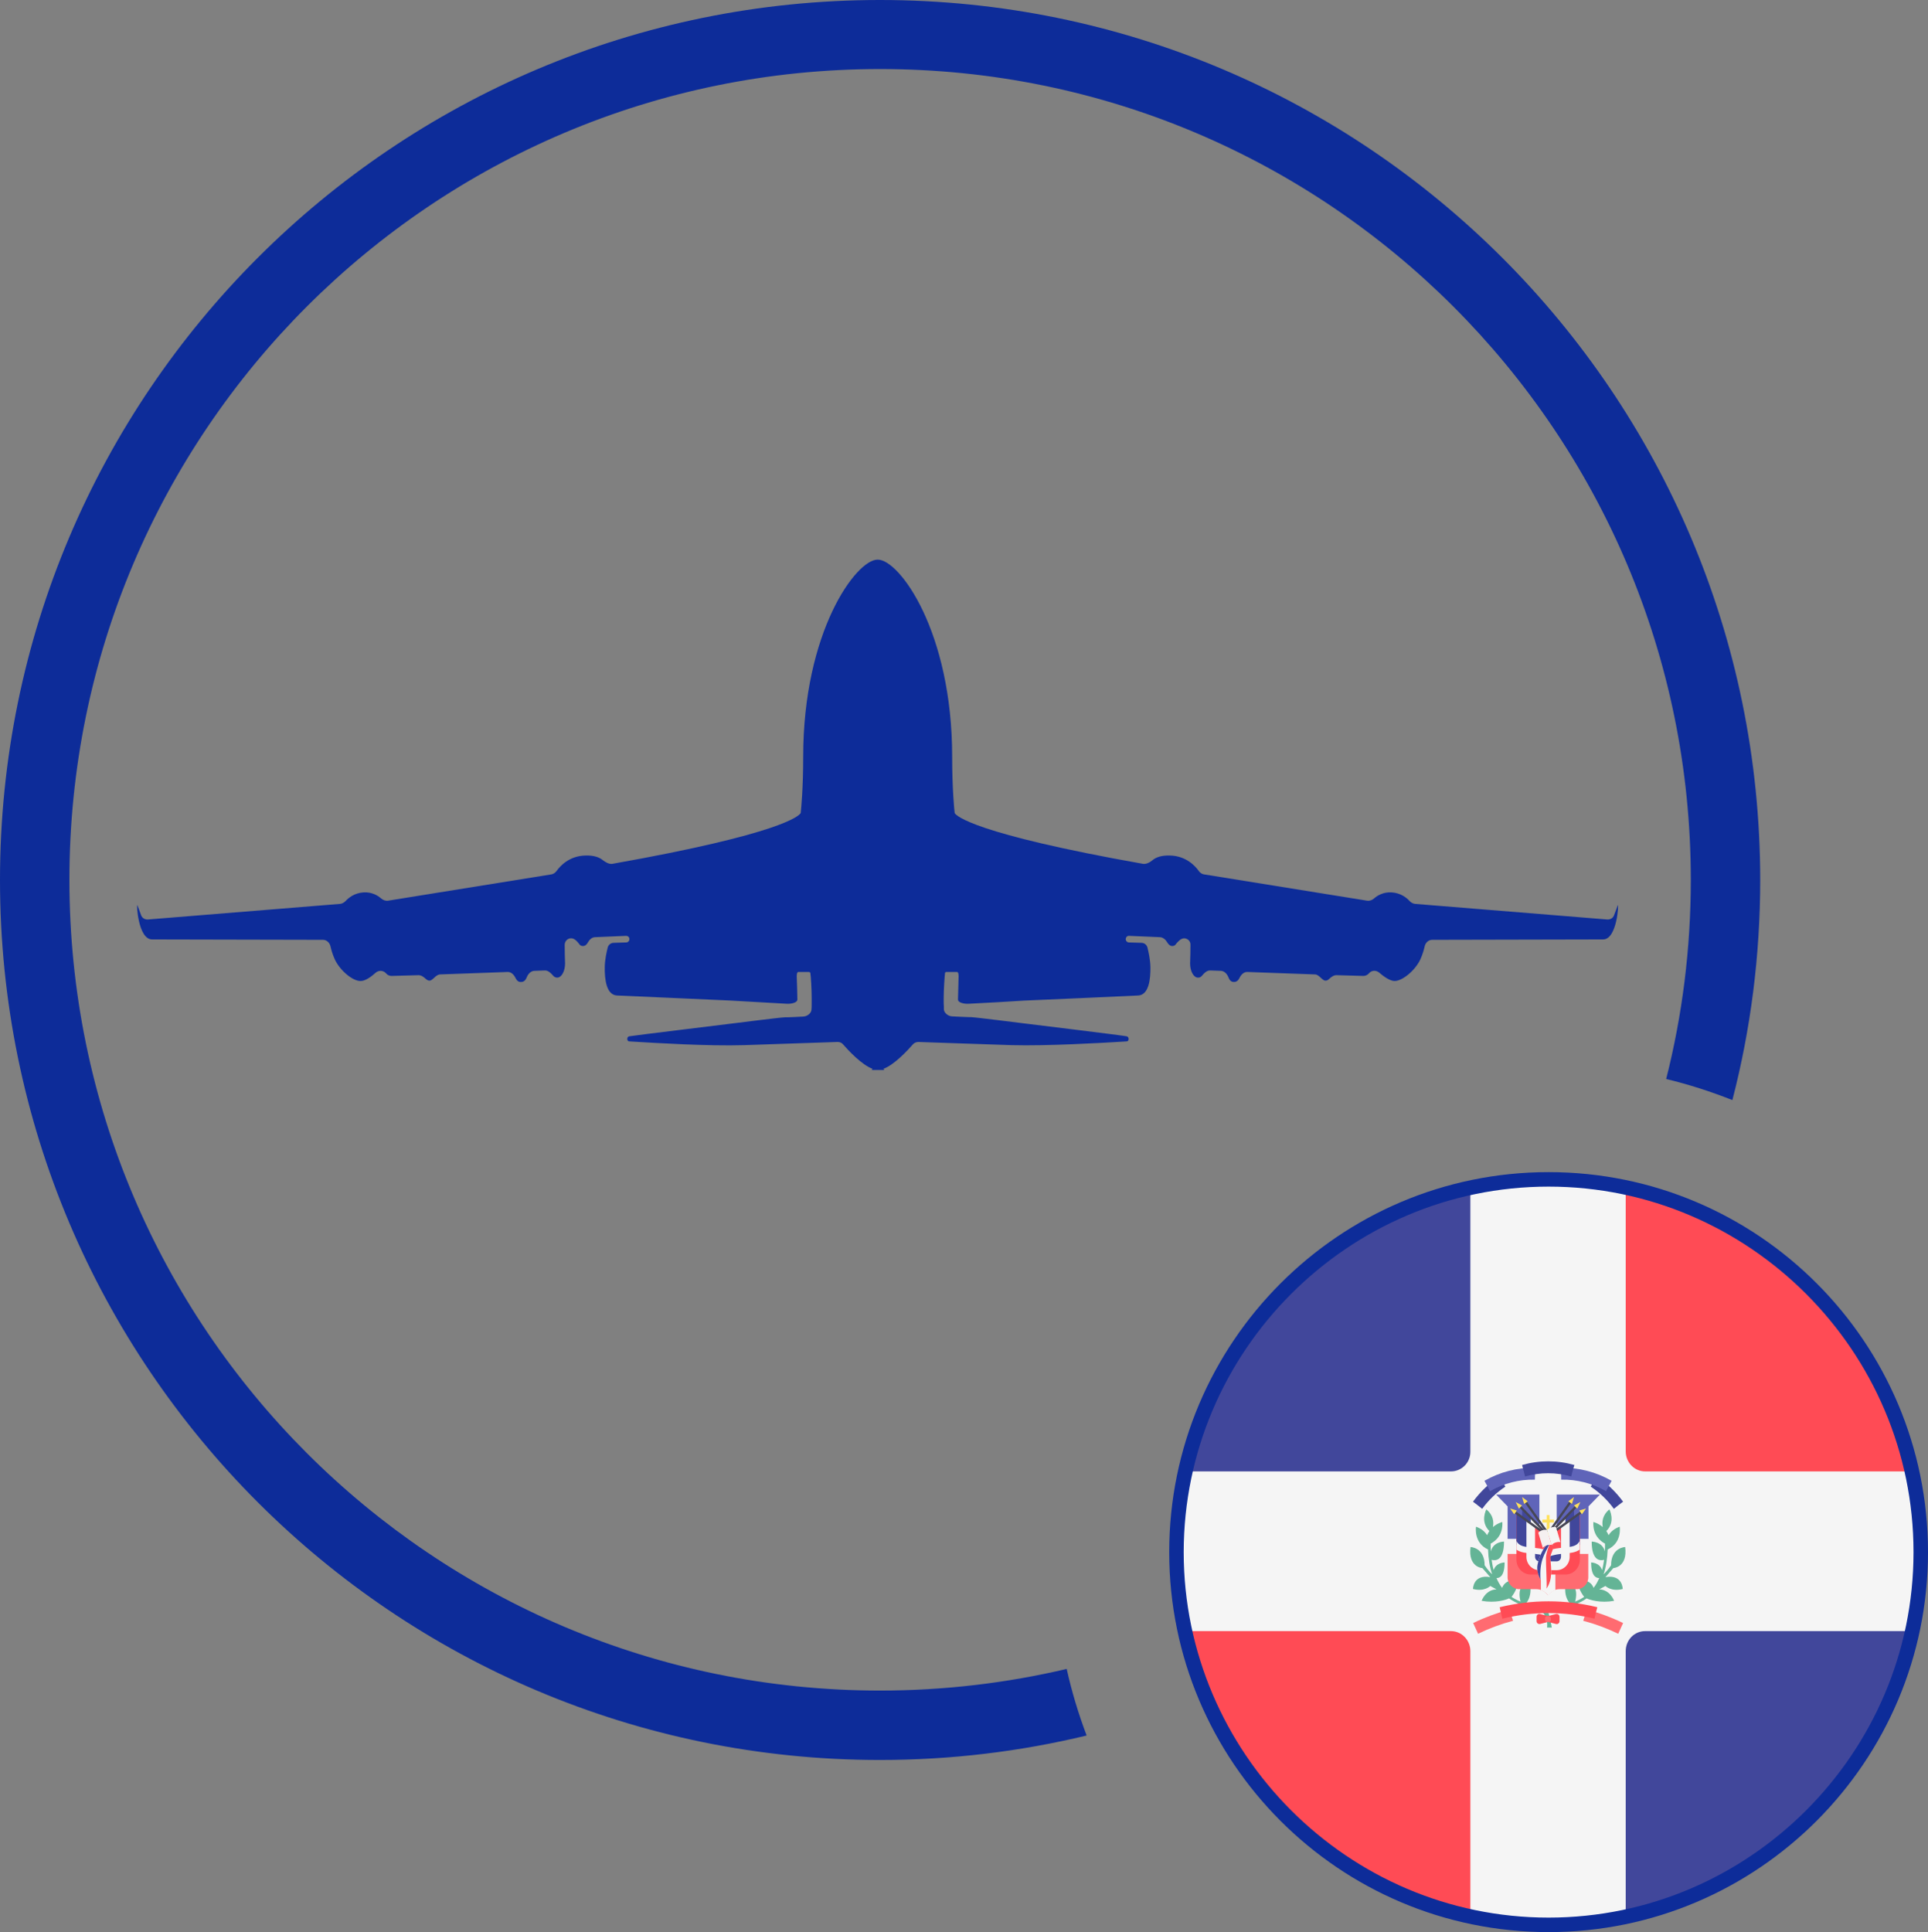 <?xml version="1.0" encoding="utf-8"?>
<!-- Generator: Adobe Illustrator 25.2.1, SVG Export Plug-In . SVG Version: 6.00 Build 0)  -->
<svg version="1.0" id="Ebene_1" xmlns="http://www.w3.org/2000/svg" xmlns:xlink="http://www.w3.org/1999/xlink" x="0px" y="0px"
	 viewBox="0 0 1025 1027.1" style="enable-background:new 0 0 1025 1027.1;" xml:space="preserve">
<rect x="0" y="0" width="1025" height="1027.1" fill="#808080" stroke="none"/>
<style type="text/css">
	.st0{clip-path:url(#SVGID_2_);fill:#FFFFFF;}
	.st1{clip-path:url(#SVGID_4_);fill:#F5F5F5;}
	.st2{clip-path:url(#SVGID_6_);fill:#41479B;}
	.st3{clip-path:url(#SVGID_8_);fill:#41479B;}
	.st4{clip-path:url(#SVGID_10_);fill:#FF4B55;}
	.st5{clip-path:url(#SVGID_12_);fill:#FF4B55;}
	.st6{clip-path:url(#SVGID_14_);fill:#64B496;}
	.st7{clip-path:url(#SVGID_16_);fill:#64B496;}
	.st8{clip-path:url(#SVGID_18_);fill:#64B496;}
	.st9{clip-path:url(#SVGID_20_);fill:#41479B;}
	.st10{clip-path:url(#SVGID_22_);fill:#FF6B71;}
	.st11{clip-path:url(#SVGID_24_);fill:#5F64B9;}
	.st12{clip-path:url(#SVGID_26_);fill:#F5F5F5;}
	.st13{clip-path:url(#SVGID_28_);fill:#FF6B71;}
	.st14{clip-path:url(#SVGID_30_);fill:#F5F5F5;}
	.st15{clip-path:url(#SVGID_32_);fill:#5F64B9;}
	.st16{clip-path:url(#SVGID_34_);fill:#F5F5F5;}
	.st17{clip-path:url(#SVGID_36_);fill:#41479B;}
	.st18{clip-path:url(#SVGID_38_);fill:#F5F5F5;}
	.st19{clip-path:url(#SVGID_40_);fill:#41479B;}
	.st20{clip-path:url(#SVGID_42_);fill:#F5F5F5;}
	.st21{clip-path:url(#SVGID_44_);fill:#FF4B55;}
	.st22{clip-path:url(#SVGID_46_);fill:#41479B;}
	.st23{clip-path:url(#SVGID_48_);fill:#41479B;}
	.st24{clip-path:url(#SVGID_50_);fill:#41479B;}
	.st25{clip-path:url(#SVGID_52_);fill:#FF4B55;}
	.st26{clip-path:url(#SVGID_54_);fill:#F5F5F5;}
	.st27{clip-path:url(#SVGID_56_);fill:#F5F5F5;}
	.st28{clip-path:url(#SVGID_58_);fill:#FFE15A;}
	.st29{clip-path:url(#SVGID_60_);fill:#464655;}
	.st30{clip-path:url(#SVGID_62_);fill:#FFE15A;}
	.st31{clip-path:url(#SVGID_64_);fill:#464655;}
	.st32{clip-path:url(#SVGID_66_);fill:#FFE15A;}
	.st33{clip-path:url(#SVGID_68_);fill:#464655;}
	.st34{clip-path:url(#SVGID_70_);fill:#FFE15A;}
	.st35{clip-path:url(#SVGID_72_);fill:#464655;}
	.st36{clip-path:url(#SVGID_74_);fill:#FFE15A;}
	.st37{clip-path:url(#SVGID_76_);fill:#464655;}
	.st38{clip-path:url(#SVGID_78_);fill:#FFE15A;}
	.st39{clip-path:url(#SVGID_80_);fill:#464655;}
	.st40{clip-path:url(#SVGID_82_);fill:#FFE15A;}
	.st41{clip-path:url(#SVGID_84_);fill:#F5F5F5;}
	.st42{clip-path:url(#SVGID_86_);fill:#41479B;}
	.st43{clip-path:url(#SVGID_88_);fill:#FF4B55;}
	.st44{clip-path:url(#SVGID_90_);fill:#F5F0F0;}
	.st45{clip-path:url(#SVGID_92_);fill:#F5F5F5;}
	.st46{clip-path:url(#SVGID_94_);fill:#5F64B9;}
	.st47{clip-path:url(#SVGID_96_);fill:#41479B;}
	.st48{clip-path:url(#SVGID_98_);fill:#5F64B9;}
	.st49{clip-path:url(#SVGID_100_);fill:#41479B;}
	.st50{clip-path:url(#SVGID_102_);fill:#FF6B71;}
	.st51{clip-path:url(#SVGID_104_);fill:#FF6B71;}
	.st52{clip-path:url(#SVGID_106_);fill:#FF4B55;}
	.st53{clip-path:url(#SVGID_108_);fill:#FF4B55;}
	.st54{clip-path:url(#SVGID_110_);fill:#FF4B55;}
	.st55{clip-path:url(#SVGID_112_);fill:#FF6B71;}
	.st56{fill:#0D2C99;}
	.st57{fill-rule:evenodd;clip-rule:evenodd;fill:#0D2C99;}
</style>
<g>
	<g>
		<g>
			<defs>
				<ellipse id="SVGID_1_" cx="823.5" cy="825" rx="196.5" ry="197"/>
			</defs>
			<clipPath id="SVGID_2_">
				<use xlink:href="#SVGID_1_"  style="overflow:visible;"/>
			</clipPath>
			<rect x="524" y="623" class="st0" width="598" height="404"/>
		</g>
	</g>
	<g>
		<g>
			<defs>
				<ellipse id="SVGID_3_" cx="823.5" cy="825" rx="196.5" ry="197"/>
			</defs>
			<clipPath id="SVGID_4_">
				<use xlink:href="#SVGID_3_"  style="overflow:visible;"/>
			</clipPath>
			<path class="st1" d="M1111.7,1026.3H534.3c-5.7,0-10.3-4.8-10.3-10.6V633.6c0-5.9,4.6-10.6,10.3-10.6h577.4
				c5.7,0,10.3,4.8,10.3,10.6v382.1C1122,1021.6,1117.4,1026.3,1111.7,1026.3z"/>
		</g>
	</g>
	<g>
		<g>
			<defs>
				<ellipse id="SVGID_5_" cx="823.5" cy="825" rx="196.5" ry="197"/>
			</defs>
			<clipPath id="SVGID_6_">
				<use xlink:href="#SVGID_5_"  style="overflow:visible;"/>
			</clipPath>
			<path class="st2" d="M771.4,782.2H534.3c-5.7,0-10.3-4.8-10.3-10.6v-138c0-5.9,4.6-10.6,10.3-10.6h237.1
				c5.7,0,10.3,4.8,10.3,10.6v138C781.8,777.5,777.1,782.2,771.4,782.2z"/>
		</g>
	</g>
	<g>
		<g>
			<defs>
				<ellipse id="SVGID_7_" cx="823.5" cy="825" rx="196.5" ry="197"/>
			</defs>
			<clipPath id="SVGID_8_">
				<use xlink:href="#SVGID_7_"  style="overflow:visible;"/>
			</clipPath>
			<path class="st3" d="M1111.7,1026.3H874.6c-5.7,0-10.3-4.8-10.3-10.6v-138c0-5.9,4.6-10.6,10.3-10.6h237.1
				c5.7,0,10.3,4.8,10.3,10.6v138C1122,1021.6,1117.4,1026.3,1111.7,1026.3z"/>
		</g>
	</g>
	<g>
		<g>
			<defs>
				<ellipse id="SVGID_9_" cx="823.5" cy="825" rx="196.5" ry="197"/>
			</defs>
			<clipPath id="SVGID_10_">
				<use xlink:href="#SVGID_9_"  style="overflow:visible;"/>
			</clipPath>
			<path class="st4" d="M1111.7,782.2H874.6c-5.7,0-10.3-4.8-10.3-10.6v-138c0-5.9,4.6-10.6,10.3-10.6h237.1
				c5.7,0,10.3,4.8,10.3,10.6v138C1122,777.5,1117.4,782.2,1111.7,782.2z"/>
		</g>
	</g>
	<g>
		<g>
			<defs>
				<ellipse id="SVGID_11_" cx="823.5" cy="825" rx="196.5" ry="197"/>
			</defs>
			<clipPath id="SVGID_12_">
				<use xlink:href="#SVGID_11_"  style="overflow:visible;"/>
			</clipPath>
			<path class="st5" d="M771.4,1026.3H534.3c-5.7,0-10.3-4.8-10.3-10.6v-138c0-5.9,4.6-10.6,10.3-10.6h237.1
				c5.7,0,10.3,4.8,10.3,10.6v138C781.8,1021.6,777.1,1026.3,771.4,1026.3z"/>
		</g>
	</g>
	<g>
		<g>
			<defs>
				<ellipse id="SVGID_13_" cx="823.5" cy="825" rx="196.5" ry="197"/>
			</defs>
			<clipPath id="SVGID_14_">
				<use xlink:href="#SVGID_13_"  style="overflow:visible;"/>
			</clipPath>
			<path class="st6" d="M817.1,854.9c0,0,6.2,2.3,5.4,10.3h2.5c0,0-1.6-9.2-2.9-10.3C820.8,853.8,817.1,854.9,817.1,854.9z"/>
		</g>
	</g>
	<g>
		<g>
			<defs>
				<ellipse id="SVGID_15_" cx="823.5" cy="825" rx="196.5" ry="197"/>
			</defs>
			<clipPath id="SVGID_16_">
				<use xlink:href="#SVGID_15_"  style="overflow:visible;"/>
			</clipPath>
			<path class="st7" d="M823.2,853.7c-2.6,0-7.2,0-12-1.3c1.1-1.2,2.5-3.5,2.5-7.5c0-6.3-4.2-2.3-4.2-2.3s-2.8,2.4-1.1,8.8
				c-1.6-0.6-3.3-1.5-4.8-2.5c1-1.2,2.9-4.2,4-8.8c0,0-7-1.4-9,4c-1.2-1.5-2.2-3.3-3-5.2c1.8,0,4.3-1.2,4.3-8.3c0,0-4.6,0-5.8,4.1
				c-0.5-1.7-0.8-3.6-1.1-5.5c1.8,0.5,6.6,0.9,6.6-9.7c0,0-5.7,0-7,5.2c-0.1-1.3-0.1-2.7-0.1-4.1c2.8-1.5,6.6-4.8,6.2-11.5
				c0,0-2.6,0.6-5,2.7c0.5-2.6,0.3-6.3-3.5-9.4c0,0-3.5,6.4,1.6,11.5c-0.4,0.6-0.8,1.4-1.2,2.2c-1.1-1.8-3-3.5-5.9-4.5
				c0,0-1.4,8.5,6.4,12.1c0.2,5,0.9,9.4,2.2,13.2c-2.2-2-4-4.8-4-4.8c0-9.5-7.5-9.7-7.5-9.7c-1.4,10.8,6.3,11.2,6.3,11.2l4.2,4.8
				c-9.2-1.6-9.2,6.3-9.2,6.3c6.1,1.6,9.2-1.6,9.2-1.6l3.3,1.8c-5.9,0.2-7.9,6.1-7.9,6.1c7.4,1.3,12.8-0.5,14.6-1.3
				c7.4,5.3,16.6,5.4,20.8,5.4L823.2,853.7L823.2,853.7z"/>
		</g>
	</g>
	<g>
		<g>
			<defs>
				<ellipse id="SVGID_17_" cx="823.5" cy="825" rx="196.5" ry="197"/>
			</defs>
			<clipPath id="SVGID_18_">
				<use xlink:href="#SVGID_17_"  style="overflow:visible;"/>
			</clipPath>
			<path class="st8" d="M822.7,853.7c2.6,0,7.2,0,12-1.3c-1.1-1.2-2.6-3.5-2.6-7.5c0-6.3,4.2-2.3,4.2-2.3s2.8,2.4,1.1,8.8
				c1.6-0.6,3.3-1.5,4.8-2.5c-1-1.2-2.9-4.2-4-8.8c0,0,7-1.4,9,4c1.2-1.5,2.2-3.3,3-5.2c-1.8,0-4.3-1.2-4.3-8.3c0,0,4.6,0,5.8,4.1
				c0.5-1.7,0.8-3.6,1.1-5.5c-1.8,0.5-6.6,0.9-6.6-9.7c0,0,5.7,0,7,5.2c0.1-1.3,0.1-2.7,0.1-4.1c-2.8-1.5-6.6-4.8-6.2-11.5
				c0,0,2.6,0.6,5,2.7c-0.5-2.6-0.3-6.3,3.5-9.4c0,0,3.5,6.4-1.6,11.5c0.4,0.6,0.8,1.4,1.2,2.2c1.1-1.8,3-3.5,5.9-4.5
				c0,0,1.4,8.5-6.4,12.1c-0.2,5-0.9,9.4-2.2,13.2c2.2-2,4-4.8,4-4.8c0-9.5,7.5-9.7,7.5-9.7c1.4,10.8-6.3,11.2-6.3,11.2l-4.2,4.8
				c9.2-1.6,9.2,6.3,9.2,6.3c-6.1,1.6-9.2-1.6-9.2-1.6l-3.3,1.8c5.9,0.2,7.9,6.1,7.9,6.1c-7.4,1.3-12.8-0.5-14.6-1.3
				c-7.4,5.3-16.6,5.4-20.8,5.4L822.7,853.7L822.7,853.7z"/>
		</g>
	</g>
	<g>
		<g>
			<defs>
				<ellipse id="SVGID_19_" cx="823.5" cy="825" rx="196.5" ry="197"/>
			</defs>
			<clipPath id="SVGID_20_">
				<use xlink:href="#SVGID_19_"  style="overflow:visible;"/>
			</clipPath>
			<path class="st9" d="M797.1,784.9c-5.4,3.6-10.1,8.1-14,13.4c1.6,1.2,3.3,2.5,4.9,3.8c3.4-4.7,7.6-8.7,12.3-11.8L797.1,784.9z"/>
		</g>
	</g>
	<g>
		<g>
			<defs>
				<ellipse id="SVGID_21_" cx="823.5" cy="825" rx="196.5" ry="197"/>
			</defs>
			<clipPath id="SVGID_22_">
				<use xlink:href="#SVGID_21_"  style="overflow:visible;"/>
			</clipPath>
			<path class="st10" d="M823,825.9h21.4v12.6c0,3.5-2.8,6.3-6.1,6.3h-9.2c-2.5,0-4.7,1.3-6.1,3.2L823,825.9z"/>
		</g>
	</g>
	<g>
		<g>
			<defs>
				<ellipse id="SVGID_23_" cx="823.5" cy="825" rx="196.5" ry="197"/>
			</defs>
			<clipPath id="SVGID_24_">
				<use xlink:href="#SVGID_23_"  style="overflow:visible;"/>
			</clipPath>
			<path class="st11" d="M827.6,811.8v-17.3h23l-6.1,6.3v17.4h-16.9V811.8z"/>
		</g>
	</g>
	<g>
		<g>
			<defs>
				<ellipse id="SVGID_25_" cx="823.5" cy="825" rx="196.5" ry="197"/>
			</defs>
			<clipPath id="SVGID_26_">
				<use xlink:href="#SVGID_25_"  style="overflow:visible;"/>
			</clipPath>
			<path class="st12" d="M844.5,818.1h-7.7v7.9h7.7V818.1z"/>
		</g>
	</g>
	<g>
		<g>
			<defs>
				<ellipse id="SVGID_27_" cx="823.5" cy="825" rx="196.5" ry="197"/>
			</defs>
			<clipPath id="SVGID_28_">
				<use xlink:href="#SVGID_27_"  style="overflow:visible;"/>
			</clipPath>
			<path class="st13" d="M823,825.9h-21.5v12.6c0,3.5,2.8,6.3,6.1,6.3h9.2c2.5,0,4.7,1.3,6.1,3.2v-22.1H823z"/>
		</g>
	</g>
	<g>
		<g>
			<defs>
				<ellipse id="SVGID_29_" cx="823.5" cy="825" rx="196.5" ry="197"/>
			</defs>
			<clipPath id="SVGID_30_">
				<use xlink:href="#SVGID_29_"  style="overflow:visible;"/>
			</clipPath>
			<path class="st14" d="M819.2,845.3c1.5,0.5,2.9,1.5,3.8,2.8h0.1c0.9-1.3,2.3-2.3,3.8-2.8v-13h-7.7L819.2,845.3L819.2,845.3z"/>
		</g>
	</g>
	<g>
		<g>
			<defs>
				<ellipse id="SVGID_31_" cx="823.5" cy="825" rx="196.5" ry="197"/>
			</defs>
			<clipPath id="SVGID_32_">
				<use xlink:href="#SVGID_31_"  style="overflow:visible;"/>
			</clipPath>
			<path class="st15" d="M818.4,811.8v-17.3h-23l6.1,6.3v17.4h16.9V811.8z"/>
		</g>
	</g>
	<g>
		<g>
			<defs>
				<ellipse id="SVGID_33_" cx="823.5" cy="825" rx="196.5" ry="197"/>
			</defs>
			<clipPath id="SVGID_34_">
				<use xlink:href="#SVGID_33_"  style="overflow:visible;"/>
			</clipPath>
			<path class="st16" d="M809.2,818.1h-7.7v7.9h7.7V818.1z"/>
		</g>
	</g>
	<g>
		<g>
			<defs>
				<ellipse id="SVGID_35_" cx="823.5" cy="825" rx="196.5" ry="197"/>
			</defs>
			<clipPath id="SVGID_36_">
				<use xlink:href="#SVGID_35_"  style="overflow:visible;"/>
			</clipPath>
			<path class="st17" d="M809.2,802.3v4.7l4.6,3.2V807L809.2,802.3z"/>
		</g>
	</g>
	<g>
		<g>
			<defs>
				<ellipse id="SVGID_37_" cx="823.5" cy="825" rx="196.5" ry="197"/>
			</defs>
			<clipPath id="SVGID_38_">
				<use xlink:href="#SVGID_37_"  style="overflow:visible;"/>
			</clipPath>
			<path class="st18" d="M813.8,807v4.7l6.1,3.2v-1.6L813.8,807z"/>
		</g>
	</g>
	<g>
		<g>
			<defs>
				<ellipse id="SVGID_39_" cx="823.5" cy="825" rx="196.5" ry="197"/>
			</defs>
			<clipPath id="SVGID_40_">
				<use xlink:href="#SVGID_39_"  style="overflow:visible;"/>
			</clipPath>
			<path class="st19" d="M836.8,802.3v4.7l-4.6,3.2V807L836.8,802.3z"/>
		</g>
	</g>
	<g>
		<g>
			<defs>
				<ellipse id="SVGID_41_" cx="823.5" cy="825" rx="196.5" ry="197"/>
			</defs>
			<clipPath id="SVGID_42_">
				<use xlink:href="#SVGID_41_"  style="overflow:visible;"/>
			</clipPath>
			<path class="st20" d="M832.2,807v4.7l-6.1,3.2v-1.6L832.2,807z"/>
		</g>
	</g>
	<g>
		<g>
			<defs>
				<ellipse id="SVGID_43_" cx="823.5" cy="825" rx="196.5" ry="197"/>
			</defs>
			<clipPath id="SVGID_44_">
				<use xlink:href="#SVGID_43_"  style="overflow:visible;"/>
			</clipPath>
			<path class="st21" d="M832.3,837h-18.5c-4.2,0-7.6-3.5-7.6-7.9v-24.4l17,11.8l16.7-11.8v24.4C839.9,833.5,836.5,837,832.3,837z"
				/>
		</g>
	</g>
	<g>
		<g>
			<defs>
				<ellipse id="SVGID_45_" cx="823.5" cy="825" rx="196.5" ry="197"/>
			</defs>
			<clipPath id="SVGID_46_">
				<use xlink:href="#SVGID_45_"  style="overflow:visible;"/>
			</clipPath>
			<path class="st22" d="M812.3,808.6l-6.1-4.7v17.3l6.1,3.2V808.6z"/>
		</g>
	</g>
	<g>
		<g>
			<defs>
				<ellipse id="SVGID_47_" cx="823.5" cy="825" rx="196.5" ry="197"/>
			</defs>
			<clipPath id="SVGID_48_">
				<use xlink:href="#SVGID_47_"  style="overflow:visible;"/>
			</clipPath>
			<path class="st23" d="M833.7,808.6l6.1-4.7v17.3l-6.1,3.2V808.6z"/>
		</g>
	</g>
	<g>
		<g>
			<defs>
				<ellipse id="SVGID_49_" cx="823.5" cy="825" rx="196.5" ry="197"/>
			</defs>
			<clipPath id="SVGID_50_">
				<use xlink:href="#SVGID_49_"  style="overflow:visible;"/>
			</clipPath>
			<path class="st24" d="M832.2,824.4h-18.4v7.9h18.4V824.4z"/>
		</g>
	</g>
	<g>
		<g>
			<defs>
				<ellipse id="SVGID_51_" cx="823.5" cy="825" rx="196.5" ry="197"/>
			</defs>
			<clipPath id="SVGID_52_">
				<use xlink:href="#SVGID_51_"  style="overflow:visible;"/>
			</clipPath>
			<path class="st25" d="M813.8,810.2l9.2,4.7l9.2-4.7v14.2h-18.4V810.2L813.8,810.2z"/>
		</g>
	</g>
	<g>
		<g>
			<defs>
				<ellipse id="SVGID_53_" cx="823.5" cy="825" rx="196.5" ry="197"/>
			</defs>
			<clipPath id="SVGID_54_">
				<use xlink:href="#SVGID_53_"  style="overflow:visible;"/>
			</clipPath>
			<path class="st26" d="M829.9,811.7v15.9c0,1.3-1,2.4-2.3,2.4h-9.2c-1.3,0-2.3-1.1-2.3-2.4v-15.8l-4.6-3.2v19
				c0,3.9,3.1,7.1,6.9,7.1h9.2c3.8,0,6.9-3.2,6.9-7.1v-19.1L829.9,811.7z"/>
		</g>
	</g>
	<g>
		<g>
			<defs>
				<ellipse id="SVGID_55_" cx="823.5" cy="825" rx="196.5" ry="197"/>
			</defs>
			<clipPath id="SVGID_56_">
				<use xlink:href="#SVGID_55_"  style="overflow:visible;"/>
			</clipPath>
			<path class="st27" d="M831.5,822.7c-2.6,0.2-5.5,0.5-8.5,1.6c-3-1.1-5.9-1.3-8.5-1.6c-4.3-0.4-6.9-0.8-8.3-3.5v4.6
				c2.2,1.5,5.1,1.8,8.1,2.1c2.7,0.2,5.4,0.5,8.2,1.6l0.5,0.2l0.5-0.2c2.8-1.1,5.6-1.4,8.2-1.6c3-0.3,5.8-0.5,8.1-2.1v-4.6
				C838.4,821.9,835.8,822.3,831.5,822.7z"/>
		</g>
	</g>
	<g>
		<g>
			<defs>
				<ellipse id="SVGID_57_" cx="823.5" cy="825" rx="196.5" ry="197"/>
			</defs>
			<clipPath id="SVGID_58_">
				<use xlink:href="#SVGID_57_"  style="overflow:visible;"/>
			</clipPath>
			<path class="st28" d="M826.1,807.8h-2.3v-2.4h-1.5v2.4H820v1.6h2.3v7.1h1.5v-7.1h2.3V807.8z"/>
		</g>
	</g>
	<g>
		<g>
			<defs>
				<ellipse id="SVGID_59_" cx="823.5" cy="825" rx="196.5" ry="197"/>
			</defs>
			<clipPath id="SVGID_60_">
				<use xlink:href="#SVGID_59_"  style="overflow:visible;"/>
			</clipPath>
			<path class="st29" d="M808.8,800.7l-0.8,0.9l13.5,13.9l0.8-0.9L808.8,800.7z"/>
		</g>
	</g>
	<g>
		<g>
			<defs>
				<ellipse id="SVGID_61_" cx="823.5" cy="825" rx="196.5" ry="197"/>
			</defs>
			<clipPath id="SVGID_62_">
				<use xlink:href="#SVGID_61_"  style="overflow:visible;"/>
			</clipPath>
			<path class="st30" d="M805.8,798.5l1.7,3.5l1.7-1.7L805.8,798.5z"/>
		</g>
	</g>
	<g>
		<g>
			<defs>
				<ellipse id="SVGID_63_" cx="823.5" cy="825" rx="196.5" ry="197"/>
			</defs>
			<clipPath id="SVGID_64_">
				<use xlink:href="#SVGID_63_"  style="overflow:visible;"/>
			</clipPath>
			<path class="st31" d="M811.8,798.4l-1,0.7l11.2,15.8l1-0.7L811.8,798.4z"/>
		</g>
	</g>
	<g>
		<g>
			<defs>
				<ellipse id="SVGID_65_" cx="823.5" cy="825" rx="196.5" ry="197"/>
			</defs>
			<clipPath id="SVGID_66_">
				<use xlink:href="#SVGID_65_"  style="overflow:visible;"/>
			</clipPath>
			<path class="st32" d="M809.2,795.8l1.1,3.7l1.9-1.4L809.2,795.8z"/>
		</g>
	</g>
	<g>
		<g>
			<defs>
				<ellipse id="SVGID_67_" cx="823.5" cy="825" rx="196.5" ry="197"/>
			</defs>
			<clipPath id="SVGID_68_">
				<use xlink:href="#SVGID_67_"  style="overflow:visible;"/>
			</clipPath>
			<path class="st33" d="M806.1,803.6l-0.7,1l15.6,11.2l0.7-1L806.1,803.6z"/>
		</g>
	</g>
	<g>
		<g>
			<defs>
				<ellipse id="SVGID_69_" cx="823.5" cy="825" rx="196.5" ry="197"/>
			</defs>
			<clipPath id="SVGID_70_">
				<use xlink:href="#SVGID_69_"  style="overflow:visible;"/>
			</clipPath>
			<path class="st34" d="M802.8,801.9l2.2,3.1l1.4-2L802.8,801.9z"/>
		</g>
	</g>
	<g>
		<g>
			<defs>
				<ellipse id="SVGID_71_" cx="823.5" cy="825" rx="196.5" ry="197"/>
			</defs>
			<clipPath id="SVGID_72_">
				<use xlink:href="#SVGID_71_"  style="overflow:visible;"/>
			</clipPath>
			<path class="st35" d="M823.8,814.5l0.8,0.9l13.5-13.9l-0.8-0.9L823.8,814.5z"/>
		</g>
	</g>
	<g>
		<g>
			<defs>
				<ellipse id="SVGID_73_" cx="823.5" cy="825" rx="196.5" ry="197"/>
			</defs>
			<clipPath id="SVGID_74_">
				<use xlink:href="#SVGID_73_"  style="overflow:visible;"/>
			</clipPath>
			<path class="st36" d="M840.2,798.5l-1.7,3.5l-1.7-1.7L840.2,798.5z"/>
		</g>
	</g>
	<g>
		<g>
			<defs>
				<ellipse id="SVGID_75_" cx="823.5" cy="825" rx="196.5" ry="197"/>
			</defs>
			<clipPath id="SVGID_76_">
				<use xlink:href="#SVGID_75_"  style="overflow:visible;"/>
			</clipPath>
			<path class="st37" d="M823,814.2l1,0.7l11.2-15.8l-1-0.7L823,814.2z"/>
		</g>
	</g>
	<g>
		<g>
			<defs>
				<ellipse id="SVGID_77_" cx="823.5" cy="825" rx="196.5" ry="197"/>
			</defs>
			<clipPath id="SVGID_78_">
				<use xlink:href="#SVGID_77_"  style="overflow:visible;"/>
			</clipPath>
			<path class="st38" d="M836.8,795.8l-1.1,3.7l-1.9-1.4L836.8,795.8z"/>
		</g>
	</g>
	<g>
		<g>
			<defs>
				<ellipse id="SVGID_79_" cx="823.5" cy="825" rx="196.5" ry="197"/>
			</defs>
			<clipPath id="SVGID_80_">
				<use xlink:href="#SVGID_79_"  style="overflow:visible;"/>
			</clipPath>
			<path class="st39" d="M824.4,814.8l0.7,1l15.6-11.2l-0.7-1L824.4,814.8z"/>
		</g>
	</g>
	<g>
		<g>
			<defs>
				<ellipse id="SVGID_81_" cx="823.5" cy="825" rx="196.5" ry="197"/>
			</defs>
			<clipPath id="SVGID_82_">
				<use xlink:href="#SVGID_81_"  style="overflow:visible;"/>
			</clipPath>
			<path class="st40" d="M843.2,801.9L841,805l-1.4-2L843.2,801.9z"/>
		</g>
	</g>
	<g>
		<g>
			<defs>
				<ellipse id="SVGID_83_" cx="823.5" cy="825" rx="196.5" ry="197"/>
			</defs>
			<clipPath id="SVGID_84_">
				<use xlink:href="#SVGID_83_"  style="overflow:visible;"/>
			</clipPath>
			<path class="st41" d="M822.2,844.4c0,0-5.9-6.6-4.8-12.6c0.9-4.8,3.7-10.2,5.9-11.5c0,0,3.1-0.2,2.3,2.6s-1.7,3.5-1.4,6.2
				C824.7,833.9,825.5,839.6,822.2,844.4z"/>
		</g>
	</g>
	<g>
		<g>
			<defs>
				<ellipse id="SVGID_85_" cx="823.5" cy="825" rx="196.5" ry="197"/>
			</defs>
			<clipPath id="SVGID_86_">
				<use xlink:href="#SVGID_85_"  style="overflow:visible;"/>
			</clipPath>
			<path class="st42" d="M824,820.4c-0.4-0.1-0.7,0-0.7,0c-2.2,1.3-5,6.6-5.9,11.5c-0.5,2.7,0.4,5.6,1.6,7.9
				C818.3,829.8,821.1,826.3,824,820.4z"/>
		</g>
	</g>
	<g>
		<g>
			<defs>
				<ellipse id="SVGID_87_" cx="823.5" cy="825" rx="196.5" ry="197"/>
			</defs>
			<clipPath id="SVGID_88_">
				<use xlink:href="#SVGID_87_"  style="overflow:visible;"/>
			</clipPath>
			<path class="st43" d="M824.3,829.2c-0.3-2.7,0.7-3.4,1.4-6.2c0.5-1.9-0.8-2.4-1.7-2.5c0,0-2,4.7-2.1,7.8
				c-0.1,2.8,0.6,14,0.3,16.2C825.5,839.6,824.7,833.9,824.3,829.2z"/>
		</g>
	</g>
	<g>
		<g>
			<defs>
				<ellipse id="SVGID_89_" cx="823.5" cy="825" rx="196.5" ry="197"/>
			</defs>
			<clipPath id="SVGID_90_">
				<use xlink:href="#SVGID_89_"  style="overflow:visible;"/>
			</clipPath>
			<path class="st44" d="M820.2,822.8c1.2-1.2,3-1.8,4.7-1.5c-0.8-2.7-1.6-5.3-2.4-8c-1.7-0.3-3.4,0.2-4.7,1.5
				C818.6,817.4,819.4,820.1,820.2,822.8z"/>
		</g>
	</g>
	<g>
		<g>
			<defs>
				<ellipse id="SVGID_91_" cx="823.5" cy="825" rx="196.5" ry="197"/>
			</defs>
			<clipPath id="SVGID_92_">
				<use xlink:href="#SVGID_91_"  style="overflow:visible;"/>
			</clipPath>
			<path class="st45" d="M824.9,821.3c1.2-1.2,3-1.8,4.7-1.5c-0.8-2.7-1.6-5.3-2.4-8c-1.7-0.3-3.4,0.3-4.7,1.5
				C823.3,815.9,824.1,818.6,824.9,821.3z"/>
		</g>
	</g>
	<g>
		<g>
			<defs>
				<ellipse id="SVGID_93_" cx="823.5" cy="825" rx="196.5" ry="197"/>
			</defs>
			<clipPath id="SVGID_94_">
				<use xlink:href="#SVGID_93_"  style="overflow:visible;"/>
			</clipPath>
			<path class="st46" d="M816,786.6c-8.3-0.2-16.5,1.9-23.8,6.1c-1-1.8-2-3.7-3-5.5c8.2-4.7,17.5-7.1,26.9-6.9
				C816.1,782.4,816.1,784.5,816,786.6z"/>
		</g>
	</g>
	<g>
		<g>
			<defs>
				<ellipse id="SVGID_95_" cx="823.5" cy="825" rx="196.5" ry="197"/>
			</defs>
			<clipPath id="SVGID_96_">
				<use xlink:href="#SVGID_95_"  style="overflow:visible;"/>
			</clipPath>
			<path class="st47" d="M848.9,784.9c5.4,3.6,10.1,8.1,14,13.4c-1.7,1.2-3.3,2.5-4.9,3.8c-3.4-4.7-7.6-8.7-12.3-11.8L848.9,784.9z"
				/>
		</g>
	</g>
	<g>
		<g>
			<defs>
				<ellipse id="SVGID_97_" cx="823.5" cy="825" rx="196.5" ry="197"/>
			</defs>
			<clipPath id="SVGID_98_">
				<use xlink:href="#SVGID_97_"  style="overflow:visible;"/>
			</clipPath>
			<path class="st48" d="M830,786.6c8.3-0.2,16.5,1.9,23.8,6.1c1-1.8,2-3.7,3-5.5c-8.2-4.7-17.5-7.1-26.9-6.9
				C829.9,782.4,830,784.5,830,786.6z"/>
		</g>
	</g>
	<g>
		<g>
			<defs>
				<ellipse id="SVGID_99_" cx="823.5" cy="825" rx="196.5" ry="197"/>
			</defs>
			<clipPath id="SVGID_100_">
				<use xlink:href="#SVGID_99_"  style="overflow:visible;"/>
			</clipPath>
			<path class="st49" d="M835.3,784.9c-8-2.3-16.5-2.3-24.5,0c-0.5-2-1.1-4.1-1.6-6.1c9.1-2.6,18.7-2.6,27.8,0
				C836.3,780.9,835.8,782.9,835.3,784.9z"/>
		</g>
	</g>
	<g>
		<g>
			<defs>
				<ellipse id="SVGID_101_" cx="823.5" cy="825" rx="196.5" ry="197"/>
			</defs>
			<clipPath id="SVGID_102_">
				<use xlink:href="#SVGID_101_"  style="overflow:visible;"/>
			</clipPath>
			<path class="st50" d="M802.5,855.6c-6.6,1.8-13.1,4.2-19.3,7.2c0.9,1.9,1.7,3.8,2.6,5.7c6-2.9,12.2-5.2,18.6-6.9L802.5,855.6z"/>
		</g>
	</g>
	<g>
		<g>
			<defs>
				<ellipse id="SVGID_103_" cx="823.5" cy="825" rx="196.5" ry="197"/>
			</defs>
			<clipPath id="SVGID_104_">
				<use xlink:href="#SVGID_103_"  style="overflow:visible;"/>
			</clipPath>
			<path class="st51" d="M843.6,855.6c6.6,1.8,13.1,4.2,19.3,7.2c-0.9,1.9-1.7,3.8-2.6,5.7c-6-2.9-12.2-5.2-18.6-6.9L843.6,855.6z"
				/>
		</g>
	</g>
	<g>
		<g>
			<defs>
				<ellipse id="SVGID_105_" cx="823.5" cy="825" rx="196.5" ry="197"/>
			</defs>
			<clipPath id="SVGID_106_">
				<use xlink:href="#SVGID_105_"  style="overflow:visible;"/>
			</clipPath>
			<path class="st52" d="M847.7,860.5c-16.1-4-32.9-4-49,0c-0.5-2.1-0.9-4.1-1.4-6.1c17.1-4.2,34.8-4.2,51.9,0
				C848.6,856.4,848.1,858.5,847.7,860.5z"/>
		</g>
	</g>
	<g>
		<g>
			<defs>
				<ellipse id="SVGID_107_" cx="823.5" cy="825" rx="196.5" ry="197"/>
			</defs>
			<clipPath id="SVGID_108_">
				<use xlink:href="#SVGID_107_"  style="overflow:visible;"/>
			</clipPath>
			<path class="st53" d="M823,862.2l-4.2,1.1c-1,0.2-1.9-0.5-1.9-1.5v-2.3c0-1,0.9-1.8,1.9-1.5l4.2,1.1V862.2z"/>
		</g>
	</g>
	<g>
		<g>
			<defs>
				<ellipse id="SVGID_109_" cx="823.5" cy="825" rx="196.5" ry="197"/>
			</defs>
			<clipPath id="SVGID_110_">
				<use xlink:href="#SVGID_109_"  style="overflow:visible;"/>
			</clipPath>
			<path class="st54" d="M823,859.1l4.2-1.1c1-0.2,1.9,0.5,1.9,1.5v2.3c0,1-0.9,1.8-1.9,1.5l-4.2-1.1V859.1z"/>
		</g>
	</g>
	<g>
		<g>
			<defs>
				<ellipse id="SVGID_111_" cx="823.5" cy="825" rx="196.5" ry="197"/>
			</defs>
			<clipPath id="SVGID_112_">
				<use xlink:href="#SVGID_111_"  style="overflow:visible;"/>
			</clipPath>
			<path class="st55" d="M823.3,862.2h-0.7c-0.7,0-1.2-0.5-1.2-1.2v-0.7c0-0.7,0.5-1.2,1.2-1.2h0.7c0.7,0,1.2,0.6,1.2,1.2v0.7
				C824.6,861.7,824,862.2,823.3,862.2z"/>
		</g>
	</g>
</g>
<path class="st56" d="M823.3,630.8c106.6,0,194,87.5,194,194.3s-87.3,194.3-194,194.3c-106.6,0-194-87.5-194-194.3
	C629.4,718.3,716.7,630.8,823.3,630.8z M823.3,623.1c-111.3,0-201.7,90.6-201.7,202c0,111.5,90.4,202,201.7,202
	s201.7-90.6,201.7-202C1025,713.6,934.6,623.1,823.3,623.1z"/>
<path class="st57" d="M544.1,544c-0.2,0-25.1-3.2-28-3.3c-0.3,0-0.6,0-1,0c-2.3-0.1-6.1-0.2-9-0.4c-2-0.1-4.2-1.8-4.3-3.7
	c0-1,0-2.2-0.1-3.3c0-1,0-2.1,0-3c0-4.3,0.5-11.4,0.7-13c0-0.1,0.1-0.2,0.1-0.3c0.2-0.3,0.5-0.3,0.8-0.3h5.5c0.9,0,0.9,2.1,0.8,3.4
	c0,0.1,0,0.2,0,0.2c0,1.2-0.3,9.9-0.3,11.1c0,1.3,2.4,2.3,5.5,2.2c3-0.1,29.3-1.6,29.8-1.7l0,0h0.1c3.1-0.1,54.9-2.4,60.4-2.7
	c5.7-0.3,6.6-8.7,6.5-15.2c-0.1-4-1-8-1.6-10.4c-0.4-1.4-1.7-2.4-3.2-2.4l-6.6-0.2c-1,0-1.8-0.9-1.7-1.9s0.9-1.7,1.8-1.6l16.4,0.7
	c1.6,0.1,3,1.3,3.8,2.7c0.6,1,1.5,2,2.7,2c0.8,0,1.4-0.3,1.8-0.8c0.1-0.1,0.2-0.2,0.2-0.3c1.2-1.4,2.6-3,4.4-3
	c1.9,0.1,3.4,1.6,3.3,3.5c0,3.1-0.1,7.6-0.2,9.9c0,3.8,1.7,7.4,4.1,7.5c1,0.1,1.7-0.4,2.2-1c1.2-1.4,2.6-2.9,4.5-2.8l5.6,0.2
	c1.9,0.1,3.3,1.7,4,3.5c0.5,1.3,1.3,2.4,2.8,2.4c1.6,0.1,2.5-1,3.1-2.2c0.8-1.7,2.3-3.2,4.2-3.1l35.9,1.3c1.2,0,2.1,0.9,3.1,1.8
	c0.5,0.5,1,0.9,1.5,1.2c0.3,0.2,0.6,0.3,1,0.3c0.7,0,1.3-0.3,1.8-0.8c1.1-1,2.4-2.1,4-2.1l14.3,0.4c1,0,2.1-0.4,2.8-1.2l0.3-0.3
	c1.4-1.6,3.8-1.6,5.4-0.2c2.3,2,5.7,4.4,8.1,4.4c4.2,0,11.1-5.7,13.8-11.7c1.2-2.7,1.8-5,2.2-6.7c0.4-1.9,2-3.5,4-3.5
	c16.3,0,84.3-0.2,90.9-0.2c7.5-0.1,8.3-19.5,7.8-18.2c-0.3,0.7-1.2,3.3-2,5.3c-0.5,1.5-2,2.4-3.6,2.3l-102.2-8.3
	c-1.1-0.1-2.1-0.7-2.9-1.5c-1.5-1.7-4.7-4.3-9.5-4.6c-4.5-0.3-7.7,1.7-9.4,3.2c-1,0.9-2.3,1.4-3.7,1.2l-86.8-14
	c-1.1-0.2-2.1-0.9-2.7-1.8c-1.9-2.7-6.8-8-15.2-8.2c-4.9-0.2-7.7,1.1-9.3,2.4c-1.4,1.2-3.4,2.3-5.2,2c-90.1-16-99.1-25.5-100-26.9
	c-0.1-0.1-0.1-0.2-0.1-0.4c-0.2-1.6-1.3-13-1.3-29.6c0-66.7-28.1-104.8-39.5-104.8h-0.1h-0.1c-11.3,0-39.5,38.1-39.5,104.8
	c0,16.6-1.1,28-1.3,29.6c0,0.1,0,0.3-0.1,0.4c-0.9,1.4-9.9,10.9-100,26.9c-1.8,0.3-3.8-0.9-5.2-2c-1.6-1.3-4.4-2.6-9.3-2.4
	c-8.4,0.2-13.3,5.5-15.2,8.2c-0.7,0.9-1.6,1.6-2.7,1.8l-86.9,14c-1.3,0.2-2.6-0.3-3.7-1.2c-1.7-1.5-4.9-3.5-9.4-3.2
	c-4.8,0.3-7.9,2.9-9.5,4.6c-0.8,0.8-1.8,1.4-2.9,1.5l-102.2,8.3c-1.6,0.1-3.1-0.8-3.6-2.3c-0.7-2-1.7-4.5-2-5.3
	c-0.5-1.3,0.3,18.1,7.8,18.2c6.6,0,74.6,0.2,90.9,0.2c2,0,3.6,1.6,4,3.5c0.4,1.7,1,4,2.2,6.7c2.7,6,9.5,11.7,13.7,11.7
	c2.5,0.1,5.8-2.3,8.1-4.4c1.6-1.4,4-1.3,5.4,0.2l0.3,0.3c0.7,0.8,1.7,1.2,2.8,1.2l14.3-0.4c1.5,0,2.8,1,4,2.1
	c0.5,0.4,1.1,0.8,1.8,0.8c0.4,0,0.7-0.1,1-0.3c0.5-0.3,1-0.8,1.5-1.2c0.9-0.9,1.9-1.7,3.1-1.8l35.9-1.3c1.9-0.1,3.4,1.4,4.2,3.1
	c0.6,1.2,1.5,2.4,3.1,2.2c1.5,0,2.4-1.1,2.9-2.4c0.7-1.8,2.1-3.4,4-3.5l5.6-0.2c1.8-0.1,3.3,1.4,4.5,2.8c0.5,0.6,1.2,1,2.2,1
	c2.4-0.1,4.1-3.7,4.1-7.5c-0.1-2.3-0.2-6.7-0.2-9.9c0-1.9,1.5-3.5,3.3-3.5c1.8-0.1,3.2,1.5,4.4,3c0.1,0.1,0.2,0.2,0.2,0.3
	c0.4,0.5,1,0.8,1.8,0.8c1.3,0,2.1-0.9,2.7-2c0.8-1.4,2.1-2.7,3.8-2.7l16.4-0.7c1,0,1.8,0.7,1.8,1.6c0.1,1-0.7,1.9-1.7,1.9l-6.6,0.2
	c-1.5,0-2.8,1-3.2,2.4c-0.6,2.4-1.5,6.3-1.6,10.4c-0.1,6.5,0.8,14.9,6.5,15.2c5.7,0.2,60.1,2.7,60.6,2.7l0,0
	c0.5,0,26.8,1.5,29.8,1.7c3.1,0.1,5.5-0.9,5.5-2.2c0-1.2-0.2-9.9-0.3-11.1c0-0.1,0-0.2,0-0.2c-0.1-1.3-0.1-3.4,0.8-3.4h5.5
	c0.3,0,0.6,0.1,0.8,0.3c0.1,0.1,0.1,0.2,0.1,0.3c0.3,1.6,0.7,8.7,0.7,13c0,1,0,2,0,3.1c0,1.2,0,2.3-0.1,3.3c-0.1,2-2.3,3.6-4.3,3.7
	c-2.7,0.2-6.4,0.3-8.6,0.4c-0.5,0-1,0-1.3,0c-2.9,0.1-27.8,3.3-28,3.3l0,0l0,0c-0.7,0.1-53.3,6.5-54.7,6.8c-1.4,0.2-1.3,2.7,0,2.7
	c0.2,0,1.4,0.1,3.3,0.2c9.8,0.6,38.9,2.4,57.8,1.8c19.3-0.7,43.1-1.5,49.7-1.7c1.1,0,2.2,0.4,2.9,1.3c2.7,3.1,9.9,10.9,15.7,13
	c-0.5,0.4-0.7,0.6,0,0.6h2.7l0,0h3c0.7,0,0.6-0.2,0-0.6c5.8-2.1,13-9.9,15.7-13c0.7-0.8,1.8-1.3,2.9-1.3c6.6,0.2,30.3,1.1,49.7,1.7
	c18.8,0.5,48-1.2,57.8-1.8c1.9-0.1,3.1-0.2,3.3-0.2c1.3,0,1.4-2.4,0-2.7C597.4,550.5,544.3,544,544.1,544L544.1,544L544.1,544z"/>
<path class="st56" d="M467.8,0C209.5,0,0,209.5,0,467.8c0,258.4,209.5,467.8,467.8,467.8c37.9,0,74.6-4.5,109.9-13
	c-4.3-11.4-7.9-23.2-10.6-35.4c-31.9,7.5-65.1,11.5-99.2,11.5c-238,0-431-192.9-431-431c0-238,193-431,431-431s431,193,431,431
	c0,36.5-4.5,72-13.1,105.9c12.1,2.9,23.8,6.7,35.2,11.2c9.7-37.4,14.8-76.7,14.8-117.1C935.7,209.5,726.2,0,467.8,0z"/>
</svg>

